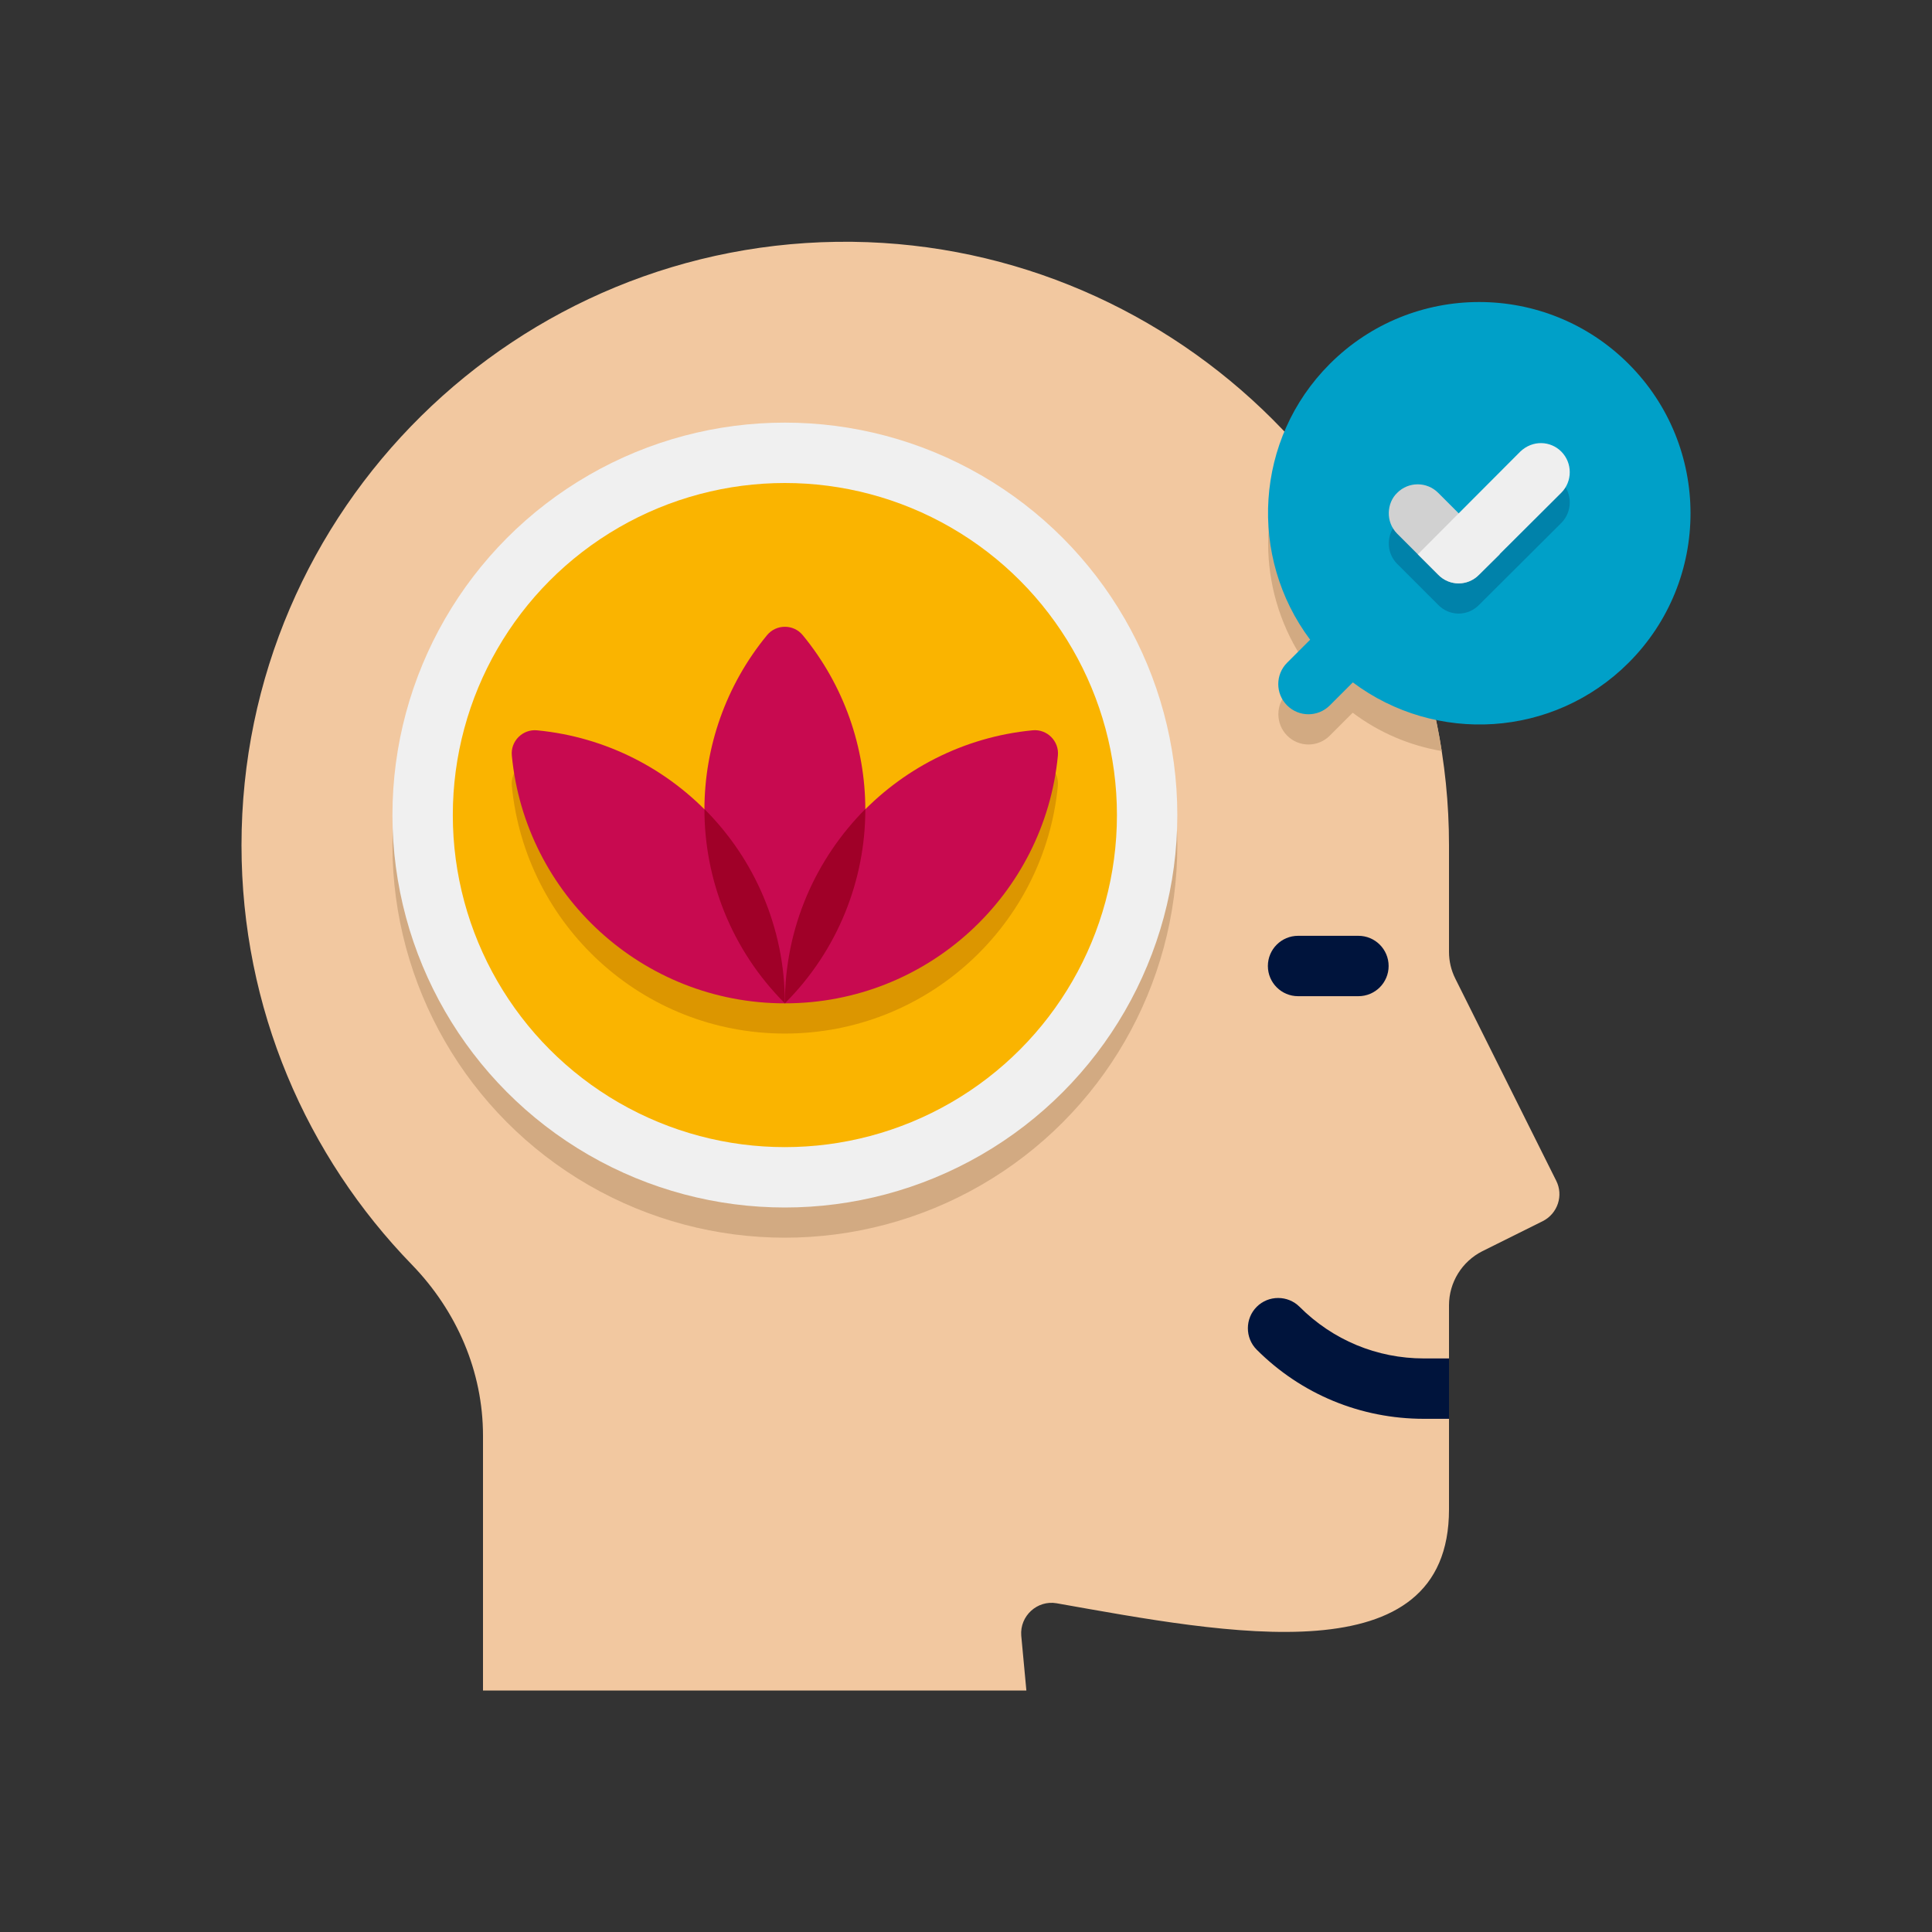 <svg enable-background="new 0 0 64 64" height="512" viewBox="0 0 64 64" width="512" xmlns="http://www.w3.org/2000/svg"><rect x="0" y="0" width="64" height="64" fill="#333333" stroke="none"/><g id="Grids" display="none"><g id="Grid_56_" display="inline"><g><path d="m51.9 4.1v55.8h-39.8v-55.8zm.1-.1h-40v56h40z" fill="#f00"/></g><g><path d="m59.9 12.1v39.8h-55.8v-39.8zm.1-.1h-56v40h56z" fill="#4600f0"/></g><g><path d="m55.9 8.1v47.8h-47.8v-47.8zm.1-.1h-48v48h48z" fill="#f0c800"/></g><g><path d="m32 6.1c14.281 0 25.9 11.619 25.9 25.9s-11.619 25.9-25.9 25.9-25.9-11.619-25.9-25.9 11.619-25.9 25.9-25.9m0-.1c-14.359 0-26 11.641-26 26s11.641 26 26 26 26-11.641 26-26-11.641-26-26-26z" fill="#00f096"/></g></g></g><g id="Icons"><g><path d="m51.11 40.45-2.01 1c-.67.34-1.1 1.03-1.1 1.79v6.76c0 5.57-7.35 4.11-13 3.11-.64-.11-1.22.42-1.17 1.07l.17 1.82h-18v-8.44c0-2.13-.87-4.13-2.35-5.66-3.49-3.59-5.65-8.49-5.65-13.9 0-11.14 9.13-20.12 20.24-19.99 10.758.13 19.76 8.887 19.76 19.99v3.53c0 .31.07.61.21.89l3.34 6.69c.25.49.05 1.09-.44 1.34z" fill="#f2c8a0"/></g><g><circle cx="26" cy="28" fill="#d2aa82" r="13"/></g><g><circle cx="26" cy="27" fill="#f0f0f0" r="13"/></g><g><circle cx="26" cy="27" fill="#fab400" r="11"/></g><g><path d="m34.208 25.193c-2.161.207-4.093 1.177-5.543 2.629 0-.002 0-.003 0-.005 0-.008 0-.008 0-.015-.007-2.049-.701-4.091-2.074-5.76-.305-.371-.878-.371-1.183 0-1.372 1.669-2.067 3.711-2.074 5.76 0 .007.001.014.001.021-1.451-1.452-3.384-2.422-5.544-2.629-.477-.046-.882.359-.836.836.442 4.608 4.324 8.208 9.044 8.208 4.724 0 8.603-3.604 9.044-8.208.047-.478-.358-.883-.835-.837z" fill="#dc9600"/></g><g><path d="m47.76 24.88c-1.05-.18-2.06-.6-2.95-1.27l-.76.76c-.39.39-1.02.39-1.41 0s-.39-1.03 0-1.42l.76-.76c-1.65-2.21-1.84-5.17-.53-7.54 2.53 2.79 4.28 6.32 4.89 10.23z" fill="#d2aa82"/></g><g><g><path d="m53.95 21.954c2.734-2.734 2.734-7.166 0-9.899s-7.166-2.734-9.899 0c-2.493 2.493-2.705 6.394-.651 9.136l-.763.763c-.39.39-.391 1.024 0 1.414.391.391 1.024.39 1.414 0l.763-.763c2.741 2.054 6.643 1.842 9.136-.651z" fill="#00a0c8"/></g><g><path d="m51.719 15.959c-.353-.353-.943-.392-1.356 0l-2.041 2.047-.681-.681c-.375-.375-.981-.375-1.356 0-.347.33-.398.958 0 1.356.498.498.867.867 1.356 1.356.375.385.981.385 1.356 0 .2-.197 2.523-2.514 2.722-2.712.375-.376.375-.991 0-1.366z" fill="#0082aa"/></g><g><g><path d="m49.68 18.364-.683.673c-.375.385-.981.385-1.356 0l-1.356-1.356c-.398-.398-.347-1.027 0-1.356.375-.375.981-.375 1.356 0z" fill="#d1d1d1"/></g><g><path d="m51.719 16.324-2.722 2.712c-.375.385-.981.385-1.356 0l-.673-.673 3.395-3.405c.413-.392 1.004-.353 1.356 0 .375.376.375.991 0 1.366z" fill="#efefef"/></g></g></g><g><g><g><path d="m48 45v2h-.83c-2.09 0-4.06-.81-5.54-2.29-.39-.39-.39-1.03 0-1.42s1.03-.39 1.42 0c1.1 1.1 2.56 1.71 4.12 1.71z" fill="#00143c"/></g></g></g><g><path d="m45 33h-2c-.552 0-1-.448-1-1 0-.552.448-1 1-1h2c.552 0 1 .448 1 1 0 .552-.448 1-1 1z" fill="#00143c"/></g><g><g><g><path d="m26 33.237c-4.72 0-8.603-3.6-9.045-8.208-.046-.477.359-.882.836-.836 4.605.441 8.209 4.32 8.209 9.044z" fill="#c80a50"/></g><g><path d="m26 33.237c0-4.72 3.6-8.603 8.208-9.045.477-.046.882.359.836.836-.441 4.605-4.32 8.209-9.044 8.209z" fill="#c80a50"/></g></g><g><path d="m28.665 26.801v.015c0 2.317-.893 4.649-2.665 6.421-1.779-1.779-2.665-4.112-2.665-6.436.007-2.049.701-4.091 2.074-5.76.305-.371.878-.371 1.183 0 1.372 1.669 2.067 3.711 2.073 5.76z" fill="#c80a50"/></g><g><g><path d="m26 33.237c-1.779-1.779-2.665-4.112-2.665-6.436l.008.008c1.642 1.643 2.657 3.914 2.657 6.428z" fill="#a00028"/></g><g><path d="m28.665 26.801v.015c0 2.317-.893 4.649-2.665 6.421 0-2.514 1.022-4.785 2.665-6.436z" fill="#a00028"/></g></g></g></g></svg>